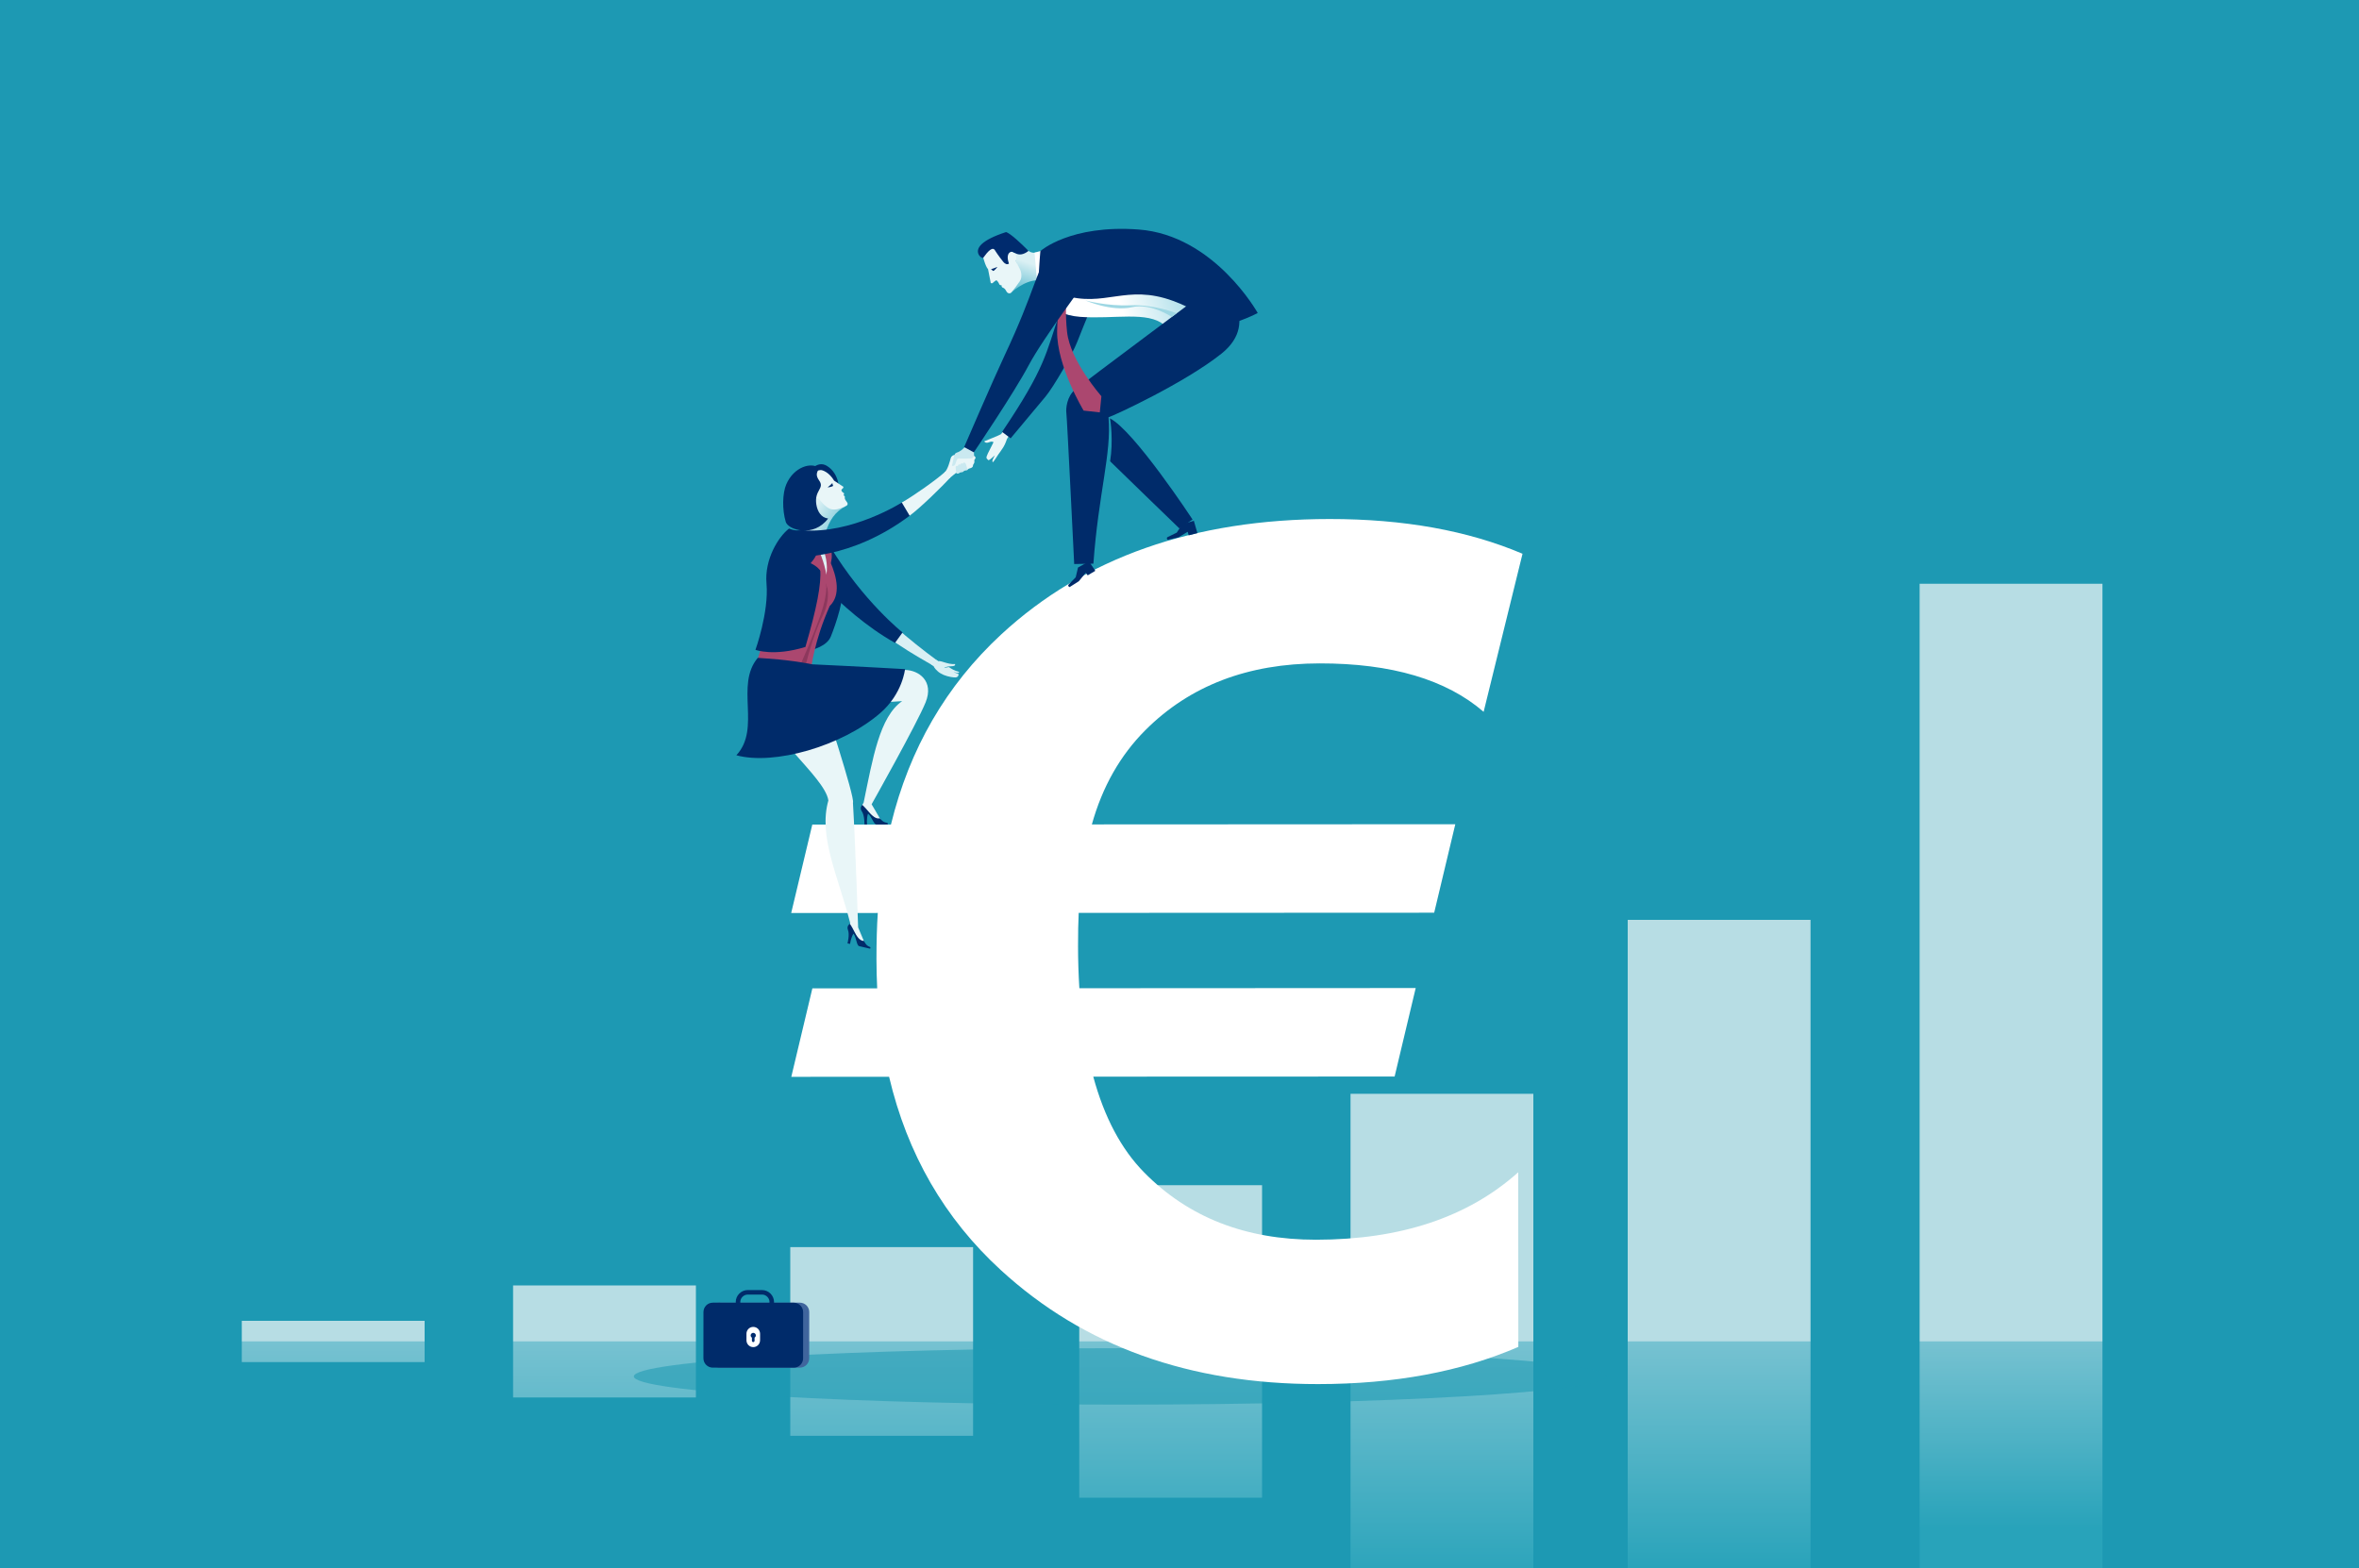 <svg width="800" height="532" viewBox="0 0 800 532" fill="none" xmlns="http://www.w3.org/2000/svg">
<rect x="0" y="0" width="800" height="532" fill="#808080" stroke="none"/>
<g clip-path="url(#clip0_1997_3401)">
<path d="M800 0H0V532H800V0Z" fill="#1D99B3"/>
<path d="M713 198H651V455H713V198Z" fill="#B7DDE4"/>
<path d="M614 312H552V455H614V312Z" fill="#B7DDE4"/>
<path d="M520 371H458V455H520V371Z" fill="#B7DDE4"/>
<path d="M428 402H366V455H428V402Z" fill="#B7DDE4"/>
<path d="M330 423H268V455H330V423Z" fill="#B7DDE4"/>
<path d="M236 436H174V455H236V436Z" fill="#B7DDE4"/>
<path d="M144 448H82V455H144V448Z" fill="#B7DDE4"/>
<g opacity="0.4">
<path d="M713 455H651V590H713V455Z" fill="url(#paint0_linear_1997_3401)"/>
<path d="M614 455H552V590H614V455Z" fill="url(#paint1_linear_1997_3401)"/>
<path d="M520 455H458V539H520V455Z" fill="url(#paint2_linear_1997_3401)"/>
<path d="M428 455H366V508H428V455Z" fill="url(#paint3_linear_1997_3401)"/>
<path d="M330 455H268V487H330V455Z" fill="url(#paint4_linear_1997_3401)"/>
<path d="M236 455H174V474H236V455Z" fill="url(#paint5_linear_1997_3401)"/>
<path d="M144 455H82V462H144V455Z" fill="url(#paint6_linear_1997_3401)"/>
</g>
<g style="mix-blend-mode:multiply" opacity="0.56">
<path d="M544.764 466.855C544.764 472.14 470.933 476.424 379.857 476.424C288.781 476.424 214.947 472.14 214.947 466.855C214.947 461.571 288.779 457.287 379.857 457.287C470.936 457.287 544.764 461.571 544.764 466.855Z" fill="#1D99B3"/>
</g>
<path d="M274.423 460.707C274.423 462.465 272.996 463.886 271.241 463.884L243.79 463.863C242.036 463.863 240.615 462.44 240.615 460.687L240.628 445C240.628 443.245 242.054 441.826 243.807 441.823L271.258 441.844C273.011 441.846 274.435 443.27 274.433 445.023L274.423 460.707Z" fill="#40659D"/>
<path d="M272.355 460.727C272.355 462.483 270.931 463.904 269.173 463.904L241.722 463.881C239.967 463.881 238.548 462.455 238.548 460.702L238.561 445.016C238.561 443.262 239.984 441.839 241.74 441.844L269.191 441.861C270.944 441.864 272.365 443.288 272.365 445.041L272.355 460.727Z" fill="#002B6A"/>
<path d="M253.34 445.75C251.192 445.611 249.51 443.812 249.51 441.654C249.512 439.396 251.351 437.557 253.611 437.56L258.407 437.565C260.684 437.565 262.501 439.422 262.503 441.666C262.498 443.921 260.659 445.763 258.402 445.763L253.604 445.758C253.515 445.758 253.426 445.758 253.34 445.753V445.75ZM258.574 439.105C258.518 439.103 258.463 439.1 258.407 439.098H253.611C252.2 439.093 251.048 440.243 251.048 441.654C251.048 443.057 252.193 444.21 253.606 444.215L258.402 444.222C259.813 444.22 260.963 443.07 260.965 441.659C260.965 440.311 259.914 439.189 258.572 439.1L258.574 439.105Z" fill="#002B6A"/>
<path d="M257.754 454.614C257.754 455.891 256.72 456.922 255.448 456.92C254.174 456.92 253.146 455.886 253.146 454.614V452.365C253.146 451.093 254.179 450.059 255.451 450.062C256.728 450.062 257.759 451.098 257.759 452.367V454.617L257.754 454.614Z" fill="white"/>
<path d="M256.327 452.96C256.327 452.476 255.934 452.078 255.448 452.078C254.962 452.078 254.564 452.476 254.566 452.957C254.566 453.274 254.744 453.543 254.995 453.7V454.759C254.995 455.012 255.197 455.21 255.443 455.212C255.691 455.212 255.894 455.009 255.894 454.764V453.7C256.147 453.548 256.325 453.279 256.325 452.96H256.327Z" fill="#002B6E"/>
<path d="M516.33 187.821L503.139 241.439C490.44 230.478 471.898 224.99 447.555 225.013C423.202 225.023 403.483 232.58 388.402 247.681C379.895 256.211 373.848 266.851 370.281 279.629L493.533 279.566L486.371 309.576L365.815 309.632C365.663 312.613 365.594 316.411 365.592 321.057C365.597 325.574 365.739 330.281 366.04 335.19L480.104 335.127L472.952 365.142L370.755 365.18C374.504 378.982 380.262 389.817 388.03 397.685C402.989 412.895 422.41 420.508 446.312 420.493C474.986 420.483 497.85 412.855 514.869 397.617L514.907 456.851C495.489 465.247 472.856 469.454 447.001 469.46C403.387 469.482 367.512 456.598 339.425 430.811C320.293 413.273 307.667 391.41 301.516 365.221L268.35 365.241L275.499 335.228H297.481C297.326 332.12 297.245 328.832 297.232 325.343C297.238 319.42 297.374 314.184 297.683 309.664L268.314 309.68L275.471 279.688L302.145 279.672C308.41 253.989 320.858 232.507 339.532 215.194C367.753 189.123 404.871 176.064 450.892 176.041C475.984 176.026 497.799 179.953 516.323 187.821H516.33Z" fill="white"/>
<path d="M317.476 223.833C317.476 223.833 317.793 224.056 318.11 224.256C319.141 223.975 321.444 225.444 323.906 225.229C324.093 226.515 321.55 225.51 320.19 226.584C320.483 226.622 320.567 226.384 321.796 226.267C322.946 227.03 323.746 227.493 325.036 227.815C325.345 227.894 325.337 228.243 325.051 228.238C324.689 228.231 323.957 228.119 323.425 227.97C323.66 228.17 324.755 228.355 325.038 228.626C325.18 228.861 324.998 229.568 324.276 229.74C323.627 229.895 321.517 229.553 320.022 228.927C319.554 228.722 318.388 228.127 317.98 227.661C316.815 226.66 316.582 225.887 316.582 225.887L315.746 225.348L317.474 223.835L317.476 223.833Z" fill="#DAF0F4"/>
<path d="M327.81 150.961C326.878 152.053 325.765 153.143 324.463 153.515C323.946 153.662 323.371 154.733 323.435 155.26C323.062 156.745 323.338 156.628 323.374 158.024C323.344 158.371 324.01 159.582 324.278 160.35C324.377 160.634 324.95 160.798 325.332 160.444C325.763 160.046 325.884 160.292 326.338 160.152C326.812 160.003 326.67 159.866 327.068 159.666C327.579 159.413 327.8 159.858 328.42 159.065C328.78 158.607 329.178 157.718 329.636 156.55C330.161 155.212 330.328 154.556 330.328 154.556L330.272 152.535C330.272 152.535 328.17 150.541 327.81 150.964V150.961Z" fill="#CAE9F0"/>
<path d="M320.418 160.107C321.393 159.273 322.156 156.411 322.424 155.359C322.558 154.84 323.174 154.31 323.706 154.326C323.473 155.093 323.83 155.364 324.583 155.471C325.763 155.638 329.274 155.524 329.733 155.423C329.951 155.124 330.052 154.931 330.321 154.589C330.521 154.711 331.167 155.164 330.604 155.752C330.242 156.129 330.538 156.492 330.429 156.854C330.267 157.404 329.943 157.558 329.953 157.984C329.966 158.577 328.996 158.919 328.415 158.967C327.835 159.015 327.268 159.007 326.108 159.484C324.752 160.041 324.405 160.246 324.405 160.246L321.778 162.377C321.778 162.377 320.002 160.466 320.423 160.107H320.418Z" fill="#E9F6F8"/>
<path d="M328.025 159.076C328.025 159.076 327.825 158.098 327.6 157.485C327.425 157.011 327.055 156.821 326.789 156.937C326.589 157.024 326.49 157.297 326.49 157.297C326.49 157.297 326.287 157.057 325.948 157.224C325.56 157.414 325.7 157.68 325.7 157.68C325.7 157.68 325.492 157.381 325.15 157.553C324.808 157.725 324.846 158.108 324.846 158.108C324.846 158.108 324.608 157.898 324.324 158.057C324.043 158.214 324.091 158.645 324.091 158.645L324.263 160.297C324.263 160.297 324.382 160.613 324.666 160.558C324.851 160.522 328.023 159.076 328.023 159.076H328.025Z" fill="#CAE9F0"/>
<path d="M324.955 155.496C324.314 155.552 324.238 157.312 323.696 157.832C323.341 158.174 322.807 157.976 322.807 157.976C322.807 157.976 323.323 156.101 323.394 155.466C323.541 154.176 324.121 153.766 324.121 153.766C324.121 153.766 325.702 155.428 324.955 155.493V155.496Z" fill="#CAE9F0"/>
<path d="M318.264 224.367C307.343 216.364 298.788 208.691 293.005 202.117C287.163 201.993 285.805 202.95 285.263 203.761C300.924 217.15 310.089 222.095 316.651 225.897L318.262 224.37L318.264 224.367Z" fill="#DAF0F4"/>
<path d="M306.087 214.515C306.087 214.515 292.833 204.08 281.542 185.399C275.983 181.815 269.767 187.753 269.767 187.753C269.767 187.753 284.029 207.067 303.518 218.059L306.084 214.515H306.087Z" fill="#002B6A"/>
<path d="M264.522 221.763C264.522 221.763 279.231 222.102 281.749 215.906C283.419 211.797 286.778 202.046 285.519 198C281.377 184.685 277.703 181.068 277.703 181.068L264.525 221.763H264.522Z" fill="#002B6A"/>
<path d="M275.104 226.688C275.104 226.688 276.064 217.497 281.392 205.527C289.007 198.218 275.907 180.807 275.907 180.807C275.907 180.807 273.133 182.423 267.656 180.513C260.013 184.959 264.895 194.887 260.519 197.985C262.526 208.612 256.699 224.16 256.699 224.16L275.101 226.69L275.104 226.688Z" fill="#AB476F"/>
<path d="M273.133 225.981C273.133 225.981 275.535 215.807 278.846 209.208C282.251 202.418 280.118 197.668 280.118 197.668C280.118 197.668 280.939 200.84 278.296 208.466C275.439 216.706 271.127 226.146 271.127 226.146L273.136 225.981H273.133Z" fill="#8D385D"/>
<path d="M256.198 220.41C256.198 220.41 260.794 207.627 259.943 197.919C259.218 189.656 264.026 182.018 267.588 179.274C269.521 180.118 270.937 179.93 272.566 179.808C278.92 189.096 281.01 192.376 273.136 219.435C262.324 222.761 256.198 220.41 256.198 220.41Z" fill="#002B6A"/>
<path d="M281.655 191.198C281.655 191.198 279.884 187.644 275.443 182.37C275.636 182.276 278.07 181.275 278.82 181.245C283.707 186.289 281.653 191.198 281.653 191.198H281.655Z" fill="#AB476F"/>
<path d="M276.239 180.862C276.239 180.862 281.506 187.474 280.219 195.143C276.282 183.93 272.683 180.857 272.683 180.857H276.237L276.239 180.862Z" fill="url(#paint7_linear_1997_3401)"/>
<path d="M273.842 181.959C273.842 181.959 274.493 185.82 273.133 187.279C275.152 187.147 276.92 187.725 276.92 187.725C276.92 187.725 276.966 188.614 274.911 191.029C279.238 193.053 279.765 196.349 280.753 200.009C280.745 190.922 275.907 182.745 274.399 180.459C273.589 181.047 273.842 181.959 273.842 181.959Z" fill="#AB476F"/>
<path d="M298.588 277.909L295.586 272.797C295.586 272.797 310.958 245.465 313.889 238.26C316.876 230.921 311.45 227.286 306.915 227.238C304.691 227.212 257.259 224.659 257.259 224.659C257.259 224.659 246.351 245.009 281.501 243.319C290.256 242.899 283.048 239.018 305.95 237.807C298.294 243.094 295.984 257.225 292.88 272.235C292.505 272.875 292.412 273.048 292.412 273.048L293.42 276.024L294.537 275.667L298.114 278.76L298.588 277.909Z" fill="#E9F6F8"/>
<path d="M298.355 277.562C299.039 278.226 299.442 278.885 300.815 279.077C301.225 279.135 301.043 279.645 301.043 279.645C301.043 279.645 297.93 279.655 297.241 279.66C296.296 279.667 295.639 276.949 294.363 275.966C293.793 277.717 294.059 279.629 294.059 279.629L293.149 279.645C293.149 279.645 293.273 276.615 292.217 275.1C291.432 273.975 292.407 272.995 292.407 272.995C292.407 272.995 293.101 273.555 294.7 275.449C296.493 277.575 297.59 277.719 298.355 277.56V277.562Z" fill="#002B6A"/>
<path d="M261.077 239.304C257.812 247.565 279.75 263.221 280.923 271.507C277.435 283.708 284.288 297.32 288.333 313.12C287.928 313.87 288.022 314.949 288.022 314.949L289.757 316.7L291.946 319.983L292.946 319.139L291.019 314.574C291.019 314.574 290.096 286.452 289.258 272.285C290.091 270.684 278.897 236.72 278.897 236.72C278.897 236.72 263.55 233.059 261.08 239.304H261.077Z" fill="#E9F6F8"/>
<path d="M274.461 160.005C274.461 160.005 277.129 155.995 280.44 158.027C284.992 160.819 284.599 166.861 284.599 166.861L274.461 160.008V160.005Z" fill="#002B6A"/>
<path d="M273.151 179.864C273.541 177.653 275.112 174.21 274.532 173.728L274.679 166.161C274.679 166.161 277.997 166.901 280.146 170.64C280.764 171.714 282.616 171.608 283.743 171.281C285.668 170.732 286.269 171.808 286.813 171.671C283.178 173.594 281.28 176.434 279.902 180.865C276.938 180.705 274.957 181.035 273.148 179.864H273.151Z" fill="url(#paint8_linear_1997_3401)"/>
<path d="M286.342 171.874C284.784 172.571 283.386 173.065 281.848 172.705C279.885 172.246 277.721 169.161 277.721 169.161C277.721 169.161 276.138 168.93 275.629 167.856C275.115 166.764 274.626 166.359 276.163 165.039C278.443 163.086 274.529 160.649 274.529 160.649L275.383 160.203C275.383 160.203 277.073 159.511 278.268 159.435C278.978 159.39 281.212 160.228 282.872 163.028C284.653 164.223 286.005 165.105 286.005 165.105C286.005 165.105 286.119 165.482 285.711 165.746C285.349 165.976 285.329 166.392 285.329 166.392C285.329 166.392 285.633 167.007 286.205 167.266C286.292 167.486 286.218 167.77 286.048 168.013C286.292 168.046 286.438 168.337 286.532 168.505C286.147 169.65 287.781 170.331 287.401 171.175C287.264 171.476 287.041 171.56 286.342 171.874Z" fill="#E9F6F8"/>
<path d="M266.645 164.292C269.209 158.288 275.243 156.588 277.918 158.822C276.809 160.241 276.624 161.33 277.794 162.974C279.77 165.748 276.066 166.222 276.842 171.122C277.204 173.409 278.44 175.588 280.832 175.869C275.947 182.463 267.291 179.722 266.478 177.032C265.224 172.882 265.338 167.347 266.642 164.292H266.645Z" fill="#002B6A"/>
<path d="M282.499 164.631C282.527 164.755 282.56 164.859 282.134 165.014C281.719 165.166 281.164 165.277 280.678 165.308C280.561 165.315 281.275 164.905 282.175 163.95C282.428 163.684 282.309 163.967 282.274 164.168C282.362 164.223 282.456 164.446 282.499 164.631Z" fill="#002B6A"/>
<path d="M256.976 223.139C249.168 232.454 258.207 247.076 249.718 256.171C262.395 259.669 285.524 253.133 298.54 241.84C306.107 235.273 306.92 226.956 306.92 226.956C306.92 226.956 290.849 226.034 275.51 225.33C266.481 223.592 260.092 223.392 256.976 223.139Z" fill="#002B6A"/>
<path d="M320.542 160.003C317.71 162.64 309.588 168.34 305.811 170.453C304.739 176.198 307.726 174.291 308.438 174.955C312.002 172.35 319.541 165.014 322.331 161.893C322.331 161.893 321.376 160.781 320.542 160.003Z" fill="#E9F6F8"/>
<path d="M305.829 170.45C305.829 170.45 288.782 181.27 272.08 179.834C262.372 181.088 266.81 187.783 266.81 187.783L270.089 188.827C270.089 188.827 288.387 190.005 308.489 174.922L305.831 170.45H305.829Z" fill="#002B6A"/>
<path d="M292.954 319.142C293.466 319.942 293.706 320.68 294.998 321.181C295.383 321.331 295.089 321.784 295.089 321.784C295.089 321.784 292.057 321.077 291.383 320.923C290.461 320.712 290.448 317.918 289.43 316.667C288.472 318.24 288.293 320.165 288.293 320.165L287.403 319.97C287.403 319.97 288.222 317.049 287.54 315.334C287.036 314.057 288.209 313.33 288.209 313.33C288.209 313.33 288.756 314.035 289.876 316.249C291.132 318.729 292.166 319.122 292.949 319.142H292.954Z" fill="#002B6A"/>
<path d="M351.428 85.647C351.428 85.647 350.025 86.032 348.809 85.105C347.595 84.178 343.709 85.9 343.709 85.9C343.709 85.9 344.598 89.462 345.607 91.276C346.534 92.943 345.928 95.152 345.325 95.798C344.049 97.168 342.83 99.375 342.83 99.375C342.83 99.375 347.238 95.013 352.069 95.061C353.764 92.15 351.428 85.649 351.428 85.649V85.647Z" fill="url(#paint9_linear_1997_3401)"/>
<path d="M342.944 99.223C344.074 97.946 344.859 96.776 345.796 95.466C346.985 93.809 346.014 91.557 346.014 91.557L344.517 88.55C344.517 88.55 344.75 87.671 344.56 86.691C344.484 86.296 343.598 84.77 342.07 85.589C339.805 86.792 336.884 81.637 336.884 81.637L334.032 83.532L333.267 86.757C333.267 86.757 334.156 90.379 335.07 91.299C335.232 92.079 335.982 95.948 335.982 95.948C335.982 95.948 336.334 96.312 336.763 95.887C337.3 95.355 337.918 95.035 337.918 95.035C337.918 95.035 338.627 95.608 338.924 96.502C339.144 96.715 339.304 96.763 339.706 96.801C339.623 96.999 339.651 97.24 339.889 97.47C341.198 97.969 341.036 98.767 341.703 99.299C341.928 99.479 342.536 99.689 342.946 99.223H342.944Z" fill="#E9F6F8"/>
<path d="M341.188 78.713C332.552 81.517 330.825 84.287 331.922 86.384C332.137 86.769 332.694 87.501 333.414 87.466C334.997 85.277 336.694 83.354 337.525 85.079C337.665 85.277 338.465 86.597 340.238 88.814C340.722 89.421 341.553 89.923 342.156 89.399C341.842 88.525 341.12 86.04 342.853 85.411C343.871 85.044 345.275 87.815 348.804 85.105C346.293 82.556 342.602 79.121 341.186 78.713H341.188Z" fill="#002B6E"/>
<path d="M336.681 91.823C336.783 91.897 336.866 91.97 337.224 91.671C337.573 91.377 337.958 90.949 338.232 90.546C338.298 90.45 337.553 90.891 336.203 91.263C335.825 91.367 336.152 91.387 336.355 91.441C336.362 91.539 336.524 91.709 336.679 91.823H336.681Z" fill="#002B6E"/>
<path d="M340.345 145.976C340.345 145.976 339.828 146.992 339.377 147.316C338.921 147.64 333.761 149.682 333.761 149.682C333.761 149.682 334.141 150.51 335.4 150.011C336.611 149.532 336.92 150.004 336.92 150.004C336.92 150.004 335.382 153.074 335.022 153.783C334.663 154.49 334.452 155.154 334.566 155.407C334.645 155.577 334.934 155.876 335.136 156.041C335.336 156.208 335.798 155.881 337.358 154.462C337.079 155.08 336.122 156.53 336.742 156.763C337.036 156.573 338.427 154.313 338.523 154.184C338.754 153.892 339.603 152.722 340.271 151.663C340.945 150.596 341.47 148.945 341.47 148.945L342.174 147.769L340.345 145.973V145.976Z" fill="#E9F6F8"/>
<path d="M359.196 106.707C354.71 119.73 354.664 124.498 339.839 146.5C340.905 147.263 342.734 148.671 342.734 148.671C342.734 148.671 351.872 137.747 354.585 134.49C357.299 131.234 363.708 120.148 365.342 115.915C367.467 110.413 372.972 97.217 372.972 97.217L359.196 106.707Z" fill="#002B6A"/>
<path d="M353.075 99.048C353.075 99.048 355.006 106.628 366.342 107.474C377.679 108.318 389.378 105.442 394.807 110.266C400.236 115.089 415.915 99.17 415.915 99.17C415.915 99.17 394.688 80.717 376.957 83.732C359.226 86.746 353.075 99.048 353.075 99.048Z" fill="url(#paint10_linear_1997_3401)"/>
<path d="M413.743 95.309C413.743 95.309 367.188 130.044 364.533 132.215C361.881 134.386 361.397 138.487 361.638 140.174C361.878 141.864 364.29 191.312 364.29 191.312C364.29 191.312 369.357 191.191 370.803 191.191C372.493 167.431 377.015 153.74 375.928 141.53C377.859 140.957 401.92 129.8 414.283 119.91C428.158 108.809 413.741 95.306 413.741 95.306L413.743 95.309Z" fill="#002B6A"/>
<path d="M376.382 141.895C376.653 142.573 377.557 149.766 376.473 156.459C377.332 157.363 399.957 179.236 399.957 179.236L404.433 176.214C404.433 176.214 384.567 145.966 376.382 141.895Z" fill="#002B6A"/>
<path d="M404.866 176.642L406.067 180.822L403.113 181.582L402.779 180.368L399.604 182.281L395.989 183.097C395.989 183.097 395.356 182.461 396.01 182.154C396.192 182.068 399.08 180.652 399.08 180.652L400.919 177.802L404.866 176.639V176.642Z" fill="#002B6A"/>
<path d="M417.516 95.37C417.516 95.37 405.647 90.212 403.083 91.585C400.52 92.958 409.901 99.715 409.901 99.715C409.901 99.715 413.341 99.276 417.468 97.776C417.703 96.791 417.516 95.37 417.516 95.37Z" fill="#405C96"/>
<path d="M369.299 190.413L371.445 193.605L368.876 195.15L368.197 194.284L365.851 197.154L362.722 199.14C362.722 199.14 361.912 198.753 362.423 198.246C362.568 198.104 364.81 195.796 364.81 195.796L365.582 192.495L369.299 190.413Z" fill="#002B6A"/>
<path d="M350.849 85.677L351.74 95.996L354.41 93.66L354.864 84.616L350.849 85.677Z" fill="white"/>
<path d="M352.819 85.16C352.819 85.16 352.404 89.867 352.257 93.087C352.117 96.127 353.432 97.814 360.373 100.011C374.667 104.533 381.755 96.173 397.824 102.06C404.856 104.639 408.317 107.548 413.383 110.805C420.621 109.359 426.529 106.162 426.529 106.162C426.529 106.162 411.836 79.772 386.155 77.849C362.907 76.106 352.822 85.16 352.822 85.16H352.819Z" fill="#002B6A"/>
<path d="M361.908 98.537C361.908 98.537 360.533 98.734 359.828 99.155C359.638 100.056 359.737 101.055 359.737 101.055C359.737 101.055 358.628 104.672 358.501 112.315C358.309 124.078 367.487 139.273 367.487 139.273L372.974 139.875L373.516 134.388C373.516 134.388 362.962 122.449 361.878 112.619C361.146 105.99 361.683 101.371 361.683 101.371C361.683 101.371 361.805 100.502 362.633 100.016C362.301 99.413 361.908 98.539 361.908 98.539V98.537Z" fill="#AB476F"/>
<path d="M397.367 107.477C397.367 107.477 390.34 102.722 383.895 104.199C376.893 105.802 368.026 101.875 368.026 101.875C368.026 101.875 375.393 103.9 383.328 103.545C391.262 103.19 399.039 106.253 399.039 106.253L397.365 107.474L397.367 107.477Z" fill="#9ED7E3"/>
<path d="M355.246 87.651C351.446 91.329 351.145 98.324 340.652 120.637C336.791 128.848 326.967 151.643 326.967 151.643L330.25 153.426C330.25 153.426 343.971 133.122 348.855 123.895C353.739 114.669 369.36 93.862 369.36 93.862C369.36 93.862 364.235 88.917 355.249 87.651H355.246Z" fill="#002B6A"/>
</g>
<defs>
<linearGradient id="paint0_linear_1997_3401" x1="682.002" y1="454.819" x2="682.002" y2="518.379" gradientUnits="userSpaceOnUse">
<stop stop-color="white"/>
<stop offset="1" stop-color="#3AB1C5"/>
</linearGradient>
<linearGradient id="paint1_linear_1997_3401" x1="583" y1="454.671" x2="583" y2="532.857" gradientUnits="userSpaceOnUse">
<stop stop-color="white"/>
<stop offset="1" stop-color="#3AB1C5"/>
</linearGradient>
<linearGradient id="paint2_linear_1997_3401" x1="489.002" y1="454.652" x2="489.002" y2="537.221" gradientUnits="userSpaceOnUse">
<stop stop-color="white"/>
<stop offset="1" stop-color="#3AB1C5"/>
</linearGradient>
<linearGradient id="paint3_linear_1997_3401" x1="397" y1="454.654" x2="397" y2="536.679" gradientUnits="userSpaceOnUse">
<stop stop-color="white"/>
<stop offset="1" stop-color="#3AB1C5"/>
</linearGradient>
<linearGradient id="paint4_linear_1997_3401" x1="299" y1="454.645" x2="299" y2="538.637" gradientUnits="userSpaceOnUse">
<stop stop-color="white"/>
<stop offset="1" stop-color="#3AB1C5"/>
</linearGradient>
<linearGradient id="paint5_linear_1997_3401" x1="204.998" y1="454.652" x2="204.998" y2="537.191" gradientUnits="userSpaceOnUse">
<stop stop-color="white"/>
<stop offset="1" stop-color="#3AB1C5"/>
</linearGradient>
<linearGradient id="paint6_linear_1997_3401" x1="112.998" y1="454.657" x2="112.998" y2="535.948" gradientUnits="userSpaceOnUse">
<stop stop-color="white"/>
<stop offset="1" stop-color="#3AB1C5"/>
</linearGradient>
<linearGradient id="paint7_linear_1997_3401" x1="271.286" y1="186.126" x2="281.85" y2="188.907" gradientUnits="userSpaceOnUse">
<stop offset="0.08" stop-color="#A0D8E3"/>
<stop offset="1" stop-color="#E9F6F8"/>
</linearGradient>
<linearGradient id="paint8_linear_1997_3401" x1="288.822" y1="180.769" x2="275.743" y2="173.376" gradientUnits="userSpaceOnUse">
<stop stop-color="#56B9CE"/>
<stop offset="1" stop-color="#DAF0F4"/>
</linearGradient>
<linearGradient id="paint9_linear_1997_3401" x1="344.721" y1="99.766" x2="348.407" y2="88.982" gradientUnits="userSpaceOnUse">
<stop stop-color="#56B9CE"/>
<stop offset="1" stop-color="#DAF0F4"/>
</linearGradient>
<linearGradient id="paint10_linear_1997_3401" x1="403.554" y1="92.14" x2="378.829" y2="100.1" gradientUnits="userSpaceOnUse">
<stop stop-color="#9FD9E6"/>
<stop offset="1" stop-color="white"/>
</linearGradient>
<clipPath id="clip0_1997_3401">
<rect width="800" height="532" fill="white"/>
</clipPath>
</defs>
</svg>
